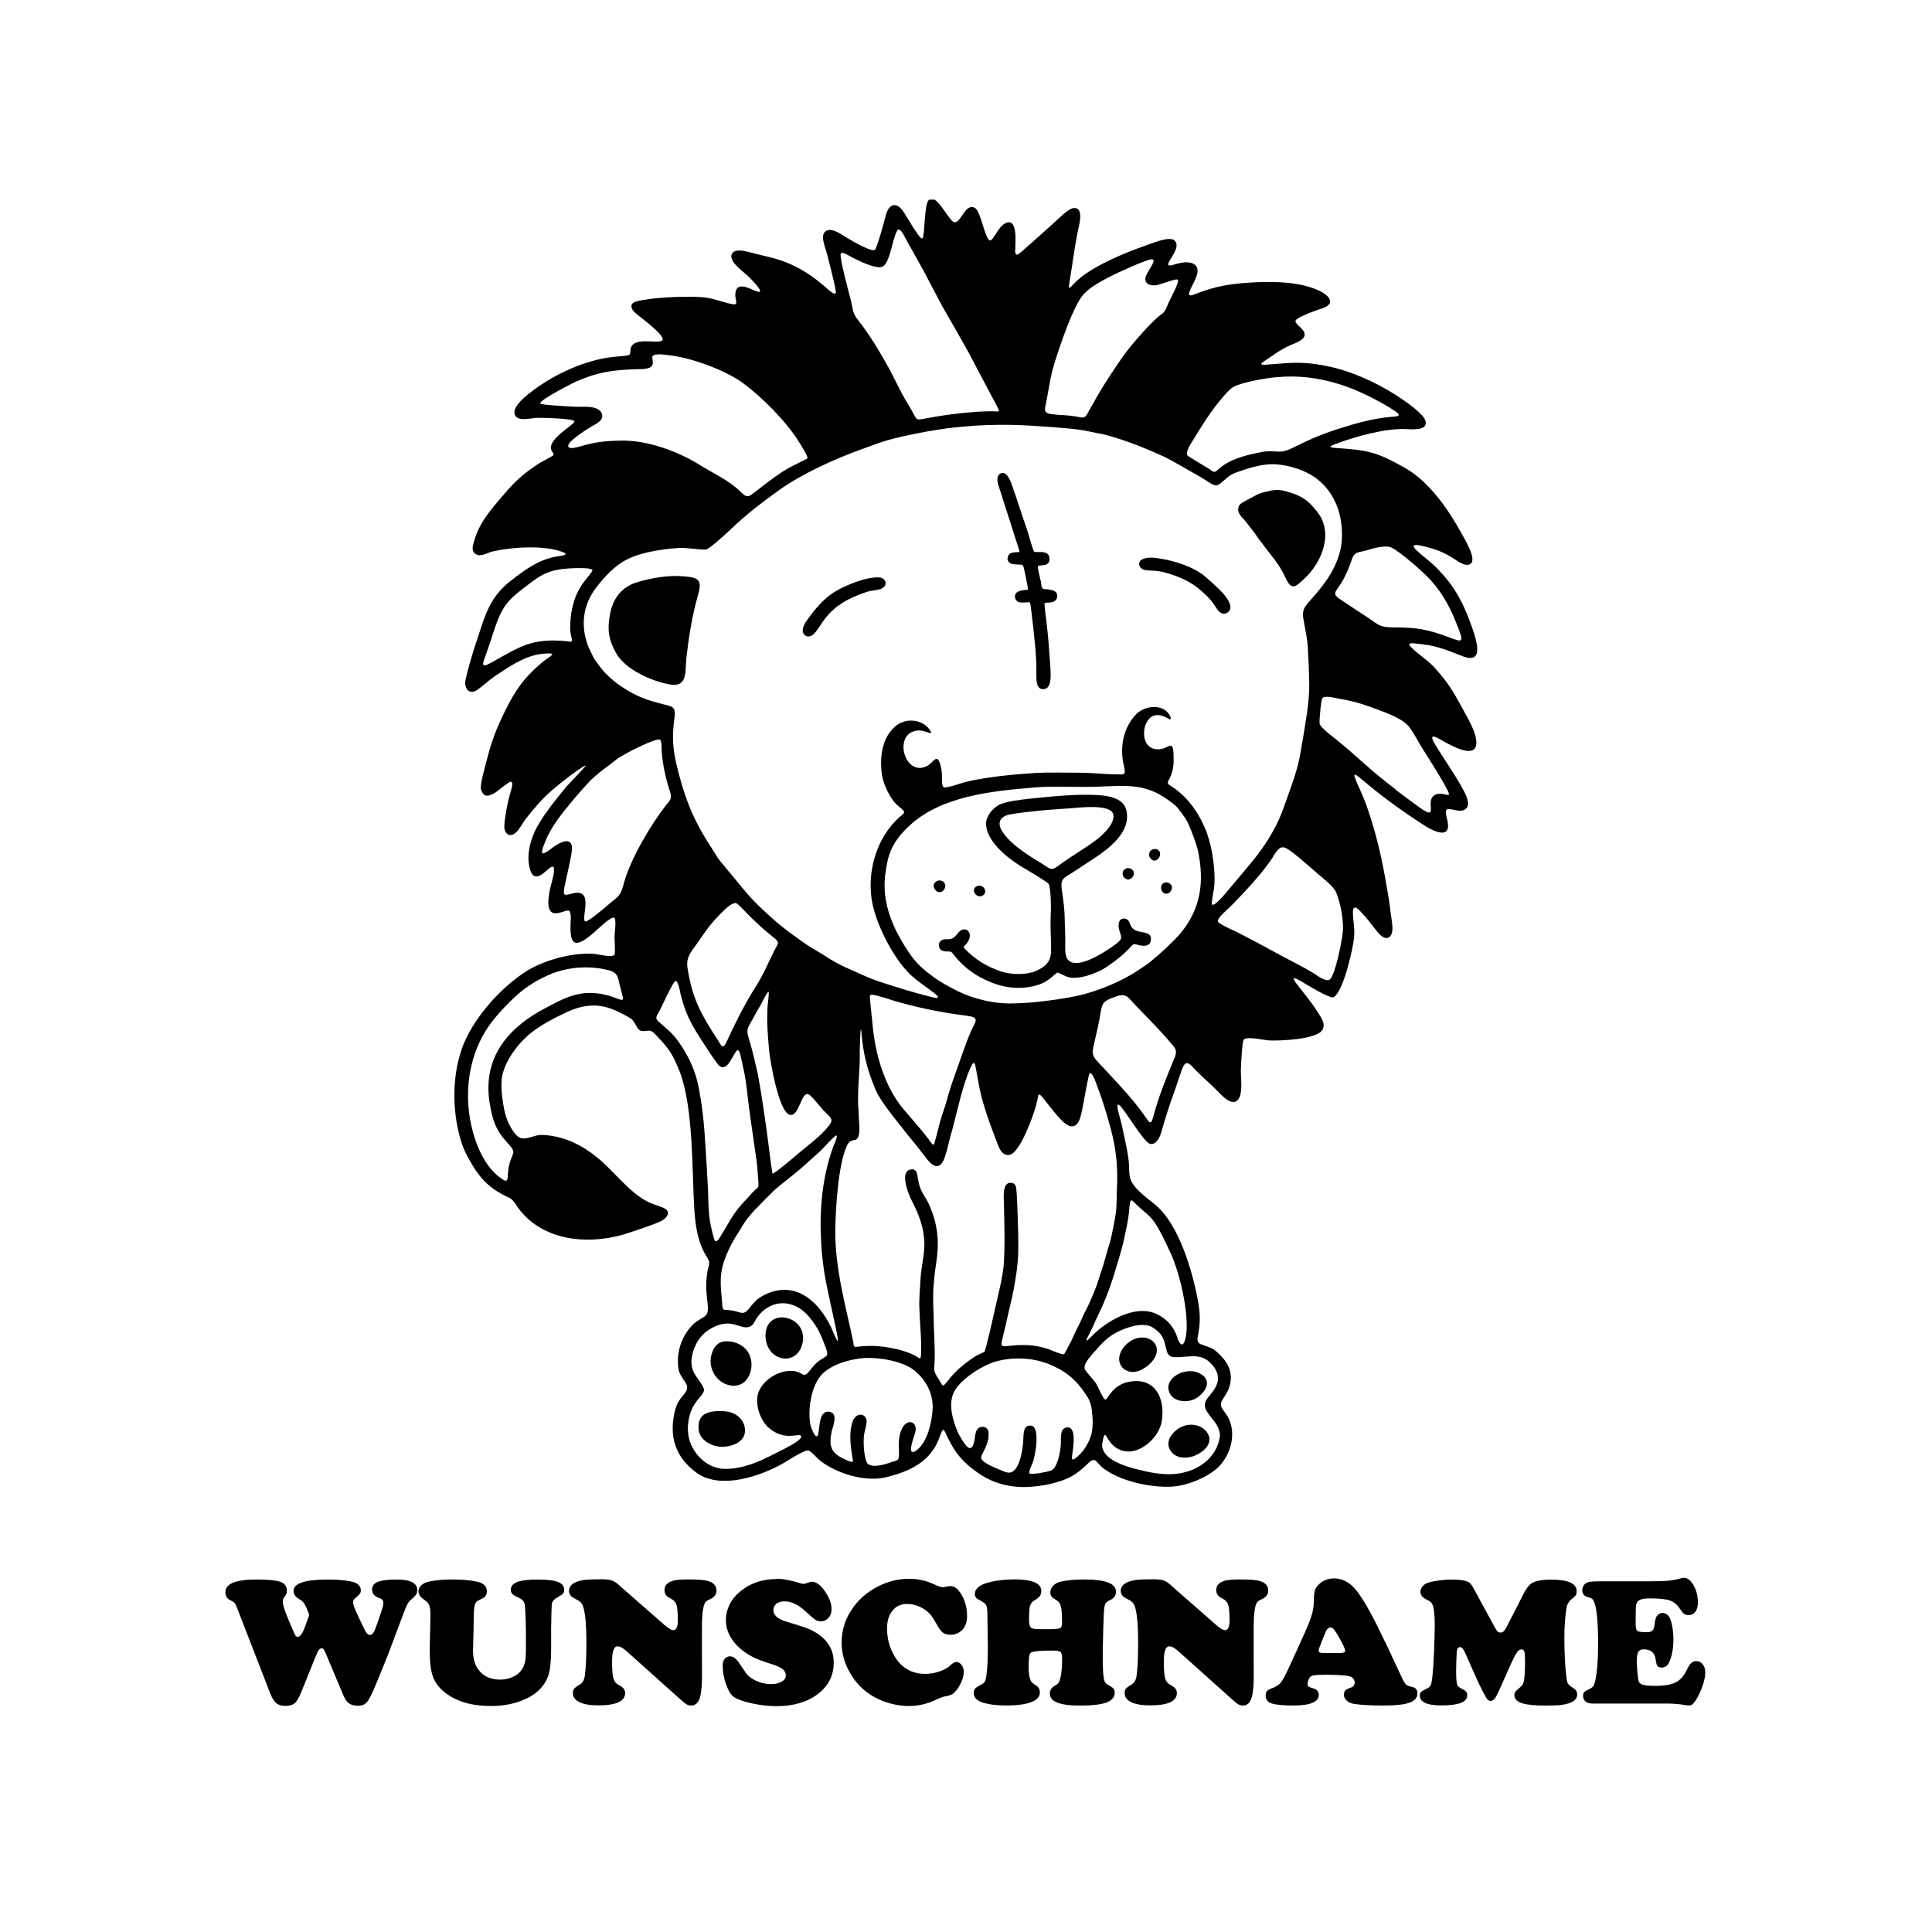 <svg width="1500" height="1500" viewBox="0 0 1500 1500" xmlns="http://www.w3.org/2000/svg">
  <!-- Gruppierte und zentrierte Elemente -->
  <g transform="translate(352.753, 155.0)">
    <!-- Original-Motiv skaliert -->
    <svg width="794.493" height="1000" viewBox="0 0 435.7 548.4">
        <path class="st0" d="M5.6,407.4c4.7,8.7,8.6,13.4,17.8,17.6c1.8,0.8,2.9,3.2,4.2,4.9C38,443.2,56.1,445,71.4,440.8 	c2.8-0.8,15.2-4.9,17.2-6.2c2.1-1.3,3.7-3.7,0.7-5.2c-2-1-4.6-1.5-6.9-2.7c-8-4-14.5-13.1-21.6-18.9c-6.4-5.2-13.6-8.8-22-9.5 	c-3.9-0.3-4.5,0.6-8,1.3c-3.4,0.7-4.8-1.5-6.5-4.1c-2.5-4-3.3-8.6-3.9-13.2c-0.4-3.1-0.6-6.7,0.1-9.8c1.6-6.7,7.1-13.8,12.5-18 	c4.4-3.4,9.3-5.9,14.3-8.3c6.9-3.3,13.5-4.3,20.7-1.2l0.5,0.2c1.4,0.6,2.7,1.3,4.1,2c1.1,0.6,2,1.1,3,1.8c2.7,3,1.8,5.6,6.3,4.9 	c2.4-0.4,3,0.9,4.6,2.5c5.2,5.4,6.7,8,9.5,15c5.9,15.8,5.1,41.8,6.2,59c0.5,7,1.5,13.7,5.3,19.8c1.7,2.7,0.9,2.9,0.3,6 	c-1,6.2-0.5,8.6,0.1,14.6c0.5,5.5-2,4.4-5.8,7.7c-5.1,4.7-7.5,11.6-6.8,18.5c0.6,6,6.3,7.1,2.6,11.5c-2.6,3.1-3.5,4.6-4.3,8.6 	c-2.1,10.5,1,18.8,9.7,25.1c10.1,7.1,26.9,1.4,36.6-4.1c1.7-1,9.4-6,10.9-5.5c1.1,0.3,3.6,3.2,4.8,4.2c6.9,5.5,18.9,9.2,27.7,7.3 	c10.4-2.5,19.7-6.6,23.4-17.5c1.6-4.5,1.7-2.9,3.2,0.2c3.3,6.9,6.7,10.9,13,15.3c9.5,6.6,19.5,7.1,30.5,4.8c7.5-1.8,11-3.5,16.5-8.9 	c3.1-3,3.3-0.4,6.2,2c7.2,5.6,20,8.4,29,8c7-0.3,17.3-4.4,21.7-10c4.3-5.6,6-13.4,2.5-19.8c-1.6-2.9-4.2-4.2-2.2-7.3 	c2.1-3.2,3.5-5.5,3.5-9.5c-0.1-4-1.9-6.8-4.6-9.5c-3.3-3.3-3.9-2.9-8-4.5c-2.2-0.8-1.6-2.7-1.2-4.7c1.2-6.7,0.4-11.3-1-17.9 	c-2.5-11.4-7.7-27.9-16.3-35.9c-3.8-3.5-11.3-8-12-13.3c-0.3-2.3-0.1-4.7-0.5-7.2l-0.1-0.8c-0.5-3.6-1.4-7.2-2.1-10.7l-0.1-0.5 	c-0.6-3.2-1.5-5.9-2.2-8.9c-0.8-4,1.2-1.6,2.4,0.1c2.4,3.1,8.3,12.7,10.8,14.2c2.7,1.4,4.7-2.4,5.2-4.5c1.8-6.1,3.6-12,5.8-17.9 	c1.1-3.1,2-6.1,3.1-9.1c1.7-4.6,3.3-2.3,5.9,0.4c3.2,3.3,6.7,6.2,9.9,9.5c1.9,2,6.2,6.4,8.5,2.4c1.7-3.3,0.6-9,0.8-12.8 	c0.1-1.9,0.5-11.3,1.2-12.2c1.7-1.4,8.2,0.2,10.9,0.4c4.6,0.2,20.2-0.4,22.6-4.5c1.5-2.6-0.5-5.1-1.9-7.4c-3-4.8-6-8.1-9.3-12.5 	c-3.3-4.5,2.7-0.4,4.1,0.4c2.1,1.2,9.5,5.7,11.6,5.7c4.3-1.7,8.5-20.7,9-25.6c0.3-4.3-0.4-6.3-0.5-10.2c-0.2-5.2,3.1-0.9,4.7,0.8 	c2.3,2.5,3.9,4.9,6,7.4c3.3,4,6.4,2.5,6.1-2.5c-0.1-2.4-0.8-5.4-1-8c-0.5-4.4-1.5-9.1-2.2-13.5c-2.1-11.7-5.7-26.2-10.6-36.9 	c-4.1-8.9-2.9-7.4,3.6-2c7.6,6.3,15.9,12.2,24.2,17.5c3.6,2.2,11,5.9,9.5-2c-0.2-1.1-1.5-4.8,0-5.2c1.8-0.4,6.2,2.2,8.3-0.7 	c1.5-2.7-1.6-7.3-2.9-9.8c-3.4-5.9-7.2-11.2-10.7-17c-3.7-6.1,1.7-2.4,4.4-0.9c3.8,2,14.5,7.9,13-1.6c-0.7-4.6-5.2-11.6-7.5-16 	c-3.3-6-5.9-9.6-10.6-14.7c-3-3.1-6.5-5.2-9.4-8.1c-2.1-2.1,0-1.9,1.8-1.7c8.9,0.8,11.9,2.3,20,5.4c10.3,4,5.1-9.1,3.5-13.7 	c-1.1-3.1-2.4-6.1-3.8-9.1l-0.2-0.3c-2.8-5.5-5.4-9-9.6-13.5c-2.7-2.9-5.2-4.7-8.1-7.2c-4.8-4.1-2.5-4,2.1-2.9 	c5.2,1.3,8.5,2.6,13,5.6c1.7,1.1,5.3,3.6,7,1.2c1.4-2.8-3.1-10.1-4.6-12.8c-5.5-10-13.6-21.6-23.7-27.4c-12.6-7.1-15.9-7.6-30-8.6 	c-3.5-0.3-1.5-0.9,0.7-1.8c8.2-3.1,20.9-6.6,29.6-6.2c2.3,0.1,9.4,0.8,8.3-3.4c-0.7-2.9-7.1-7.3-9.6-9.1c-8.8-6.1-20-11.5-30.4-13.9 	c-11-2.5-15.9-2-26.9-1.1c-5.3,0.5-2.6-0.8,0.3-2.8c4.5-3.1,6.2-4.3,11.4-6.4c4-1.8,5.2-3.7,1.6-6.9c-2.6-2.4-2.4-2.8,1.1-4.5 	c3.2-1.5,5.2-2.2,8.5-3.3c5.6-1.8,3.4-5.1-0.6-7.2c-8.1-4.1-19.2-4.3-28.1-3.9c-9.7,0.5-16.6,1.5-25.6,5.1c-2.6,1-2.9,0.5-1.8-2.1 	c1.3-3.1,5.8-9.3,0.6-11.2c-4.1-1.2-8.4,1.4-9.7,1c-2-0.7,5.3-7,2.6-10.3l-0.4-0.4l-0.5-0.3c-2.8-1.1-9.1,1.7-12.1,2.7 	c-8.9,3.1-23.2,9-29.7,15.7c-3,3.2-2.8,2.8-2.1-1.5c1.3-7.6,2.1-15,3.8-22.5c0.5-2.2,1.8-8.3-2.3-7.8c-2.4,0.3-6.8,5-8.9,6.8 	c-1.8,1.6-13.9,12.6-14.8,13c-1.2,0.2-1.1-1-1.1-2c0-2.7,1.2-13.1-3.6-11.6c-4.1,1.3-6.1,9.8-7.9,7c-2-3.3-3.3-11.3-5.4-13.1 	c-4.5-3.1-6.4,7.6-9.5,5.7c-2.6-1.6-7.8-13.4-10.8-8.7c-1.6,3.5-1.3,14.7-2.3,15.8c-1,1-7.5-10.8-8.5-12l-0.2-0.2 	c-2.8-3.4-5.5-2.1-6.7,1.7c-0.6,2.1-3.9,14.8-4.9,15.4c-1.8,1.1-12.5-5.5-14.5-6.8c-2-1.2-5.7-3-7.2-0.2c-1.1,2.1,0.8,6.5,1.4,8.8 	c0.5,2.1,4.1,15.6,3.7,16.5c-0.6,1.4-4.4-2.5-5-3c-8.5-7.1-15.2-10.5-26-12.9c-2.5-0.6-4.9-1.2-7.3-1.8c-2.1-0.5-6.1-0.9-6.2,2.2 	c0.2,3.3,5.4,6.5,7.8,9c0.7,0.7,8,8,2.4,5.6c-2.5-1-7.7-3.9-8.4,0.7c-0.6,3.9,2.6,6.1-3.2,4.6c-5.6-1.5-7.3-2.5-13.4-2.7 	c-6.9-0.2-18.8,0.2-25.5,1.9c-3.5,0.9-2.3,3.7-0.1,5.3C79,50,91.6,59,88.1,60.2c-2.9,1-11.8-1.7-13,3.1L75,63.8 	c-0.2,2,0.3,2.4-2.4,2.7c-2.8,0.3-5.1,0.4-8.1,0.9c-11.4,2-23.6,7.9-32.6,15.1c-2.1,1.6-8.2,6.6-5.8,9.7l0.3,0.3 	c1.8,1.8,6.3,0.5,8.9,0.4c1.9-0.1,15.3,0.3,15.8,1.4c0.6,1.4-12.7,8.1-9.5,12.9c1.1,1.6,0.9,1.5-1.2,2.7c-1.7,1-3.5,1.8-5.1,2.9 	c-6.7,4.5-9.6,7.3-14.8,13.4C14.8,132.9,10.2,138,8,146.9c-0.5,1.9-0.2,3.8,2,4.4c1.7,0.5,4.1-0.9,5.9-1.4c8.3-2,22.1-2.9,30.1,0.1 	c3.9,1.4-1.5,1.7-2.8,2c-7.6,1.5-12.7,5.3-18.7,9.9l-0.4,0.3c-9.9,7.7-11.3,16.2-15.1,27.2c-0.9,2.5-4.5,14.6-4.4,16.6 	c0.3,3.5,2.7,4.6,5.5,2.5c2.6-1.9,4.5-3.8,7.3-5.7c6-4,12.6-8.6,19.9-9.4c8-0.8,3.2,1,0.1,3.6c-7.8,6.6-11.4,11.8-15.9,20.9 	c-3.7,7.6-5.7,12.7-7.7,20.8c-0.7,2.8-2.8,9.7-2.5,12.2c1,3.6,3,3.4,5.9,1.7c1.5-0.9,5.7-4.6,6.8-4.8c1.2,0.2,0.5,2.3,0.3,3.1 	c-0.6,2.4-1.2,4.1-1.7,6.6c-0.4,2.1-1.7,8.7-1.2,10.7c1.3,3.8,4.3,2.4,6.1-0.2c1.5-2.1,2.1-3.5,3.9-5.6c3.4-4.1,5.5-6.8,9.6-10.4 	c2.7-2.4,5.5-4.6,8.4-6.8c0.7-0.5,6-4.5,6.5-4.2c-0.5,1-6.9,7.4-8.5,9.3c-4.4,5.4-10.4,12.7-13.3,19c-2.2,5-3.5,11.1-1.7,16.4 	c2.9,8.2,10.7-7.2,10,0.5c-0.2,2.2-1.3,5.6-1.8,8c-3,15.5,6.7,7.4,8.3,8.6c0.9,0.7,0.7,4,0.6,5c-0.5,10.5,2.3,10.8,9.9,4.3 	c1.1-0.9,7.6-7.4,8.7-6.3c1,0.9,0.1,6.5,0.1,8.1c0,1.2,0.4,7.1,0,7.6c-1,1.4-7.2-0.3-8.9-0.4c-9-0.5-20,2.4-27.8,6.9 	C20.4,334.8,9,347.4,4,359.4c-5.1,12.6-5.1,28.4-1.2,41.3C3.6,403.2,4.4,405.2,5.6,407.4 M224.6,75.8c0.6,1.2,1.3,2.4,1.9,3.6 	c1.6,3.1,3.5,6.4,5,9.5c0.9,1.8-0.2,1.2-2.3,1.2c-8.7,0-19.7,1.4-28.2,3c-4.8,0.9-3.8,1-6.3-3.4c-1.9-3.3-3.7-6.1-5.4-9.6 	c-1.3-2.5-2.5-5-3.8-7.5c-4-7.2-8.4-14.7-13.5-21.2c-2.6-3.3-2.1-4.2-3.1-8.2c-0.7-2.8-5-18.6-4.4-20.1c0.5-1.3,3.9,1,4.7,1.4 	c2.5,1.3,10.6,5.4,13.2,4c3.2-1.9,4-11.6,6.2-15.4c1.1-1.7,3.2,2.8,3.6,3.6c2.5,4.6,5.1,9,7.6,13.6c2.1,4,4.2,8,6.3,12 	c2.1,4.1,4.8,8.5,7.1,12.6c2.8,5,5.6,9.7,8.2,14.8C222.5,71.8,223.5,73.8,224.6,75.8z M267.5,40.8c2.7-3.3,7.3-5.7,11-7.7 	c2.6-1.4,16.2-7.7,18.4-7.7c2.9,0-2.8,5.9-2.7,8.4c0.1,2.6,2.8,2.9,4.8,2.6c1.8-0.3,7.8-2.7,8.8-2.4l0.3,0.2 	c0.4,1.5-3.1,7.6-3.9,9.5c-0.8,1.7-1.4,4-3.1,5.1c-4,2.7-13.1,13.3-16.1,17.5c-4,5.7-7.4,10.8-11,16.9c-1.5,2.6-2.9,5.1-4.4,7.8 	c-1.4,2.6-2.3,1.7-5.1,1.3c-3.5-0.6-6.3-0.5-9.7-0.9c-4.6-0.5-3.3-2.1-2.6-6.2c1.3-6.7,1.7-11,4-17.7 	C258.4,60.6,263.4,45.9,267.5,40.8z M84.4,66.6c1-1.2,5.1-0.6,6.6-0.4c9.5,0.9,24.4,6.4,31.9,11.9c8,5.9,18.3,16.2,23.6,24.7 	c0.5,0.8,4.4,6.8,3.8,7.4c-0.3,0.3-6.9,3.4-8.2,4.2c-5.5,3.2-10.5,7.4-15.6,11.2c-2,1.5-3,0.3-4.7-1.3c-5-4.9-11.5-7.7-17.4-11.4 	c-9.2-5.7-21.9-10.4-32.9-10.3c-7.2,0.1-11.2,0.5-18.1,2.5c-0.8,0.2-5.7,1.8-4.8-0.8c0.8-2.1,8.3-6.9,10.5-8.1c2-1.1,5-2.7,3.5-5.5 	c-1.7-3.2-7.7-2.4-10.9-2.5c-1.6-0.1-14.8-0.7-15.1-1.4c-0.6-1.4,13.1-8.3,14.9-9.2c9.4-4.2,16-5.1,26.1-5.4c2.3-0.1,7.2,0.3,6.9-3 	C84.5,68.1,84.1,67.6,84.4,66.6z M377.2,78.7c6.3,2,12.1,4.8,17.9,8c2,1.1,3.9,2.3,5.8,3.6c2.9,2.1-0.1,2-2.2,2.2 	c-5.6,0.5-11.4,1.8-16.8,3.4c-8.2,2.4-14.7,4.7-22.3,8.5c-2.5,1.2-5.4,2.9-8.2,2.9c-3.9-0.1-4.7-0.5-8.8,0.4 	c-6.1,1.2-12.7,2.9-17.4,7.2c-1.6,1.5-1.7,1.2-3.8-0.2c-1.5-1-8.7-5.2-9.3-5.8c-0.9-1.8,1.9-5.5,2.8-7.1c2.4-4,5.5-8.9,8.3-12.7 	c1.6-2.2,6.2-8,8.4-9.3c3.5-2,14.2-3.9,18.4-4.2C359.6,74.7,368.2,75.9,377.2,78.7z M361.1,230.7l-0.2,1c-0.2,1.2-0.4,2.4-0.6,3.6 	c-1,6-2.6,10.6-4.6,16.3c-1.9,5.3-3.4,10.1-6,15.2c-4.1,7.8-8.1,12.9-13.8,19.6c-2,2.4-4,4.7-6,7.1c-0.5,0.6-7.3,9.1-7.4,6.1 	c0-1.3,0.8-5.1,1-6.7c0.3-2.6,0.2-5.3,0-7.9c-0.4-5.4-1.5-11.1-3.4-16.2l-0.1-0.2c-3.2-8-8.2-14.9-15.6-19.4 	c-1.3-0.8-0.3-1.8,0.3-3.1c1.6-3.3,1.7-6.6,1.5-10.2l0-0.5c-0.6-6.5-2.7,0.2-8.7-1.7c-6.1-2-4.4-13.7,1.3-14.2 	c1.8-0.2,3.4,0.5,4.9,1.3c0.9,0.5,1.7,1,1.2-0.6c-2.4-5.6-10.4-5.1-14.4-1.3c-5.8,5.9-7.3,14.4-5.4,22.3c0.9,3.9,0.4,3.6-3.8,3.5 	c-5.2-0.1-10.3-0.7-15.6-0.7c-6.3,0-11.9-0.2-18.2,0.1c-9.3,0.6-21.4,1.7-30.4,4c-1.5,0.4-7.6,2.6-8.7,2.1c-1.1-0.5-0.7-4.5-0.8-5.8 	c-0.1-1.1-0.8-7.1-2.7-6.2c-1.6,0.8-2.3,3.1-5.9,3.7c-8.1,1.2-11.5-14.8-2-15.8l0.6-0.1c1.4,0,2.4,0.3,3.6,0.7 	c1.4,0.5,2.5,0.9,1.2-1c-3.4-4.7-10.5-5.1-14.7-1.4c-5.2,4.5-6.4,11.8-5.9,18.3c0.3,4.7,2,8.5,4.4,12.4c1.8,2.6,2.1,2.5,4.3,4.4 	c2,1.8,0.6,2.1-1.1,3.6c-9.5,8.7-13.6,22.4-11.7,35c1.5,10,9.1,24.9,16.4,31.9c3.5,3.3,6.6,5.1,10.2,7.9c4.2,3.3-0.8,1.8-2.7,1.3 	c-6.8-1.7-14.1-4-20.8-6.2l-0.5-0.2c-4.3-1.4-8.4-3.5-12.6-5.3c-4.1-1.8-6.5-3.2-10.2-5.6c-3.1-2-6.4-3.7-9.4-5.9l-0.4-0.3 	c-4.4-3.2-7.9-5.6-12-9.3c-4.6-4.1-8.7-7.9-12.6-12.7c-3.4-4.1-6.7-8.1-10.1-12.2c-0.9-1.1-2-3-2.8-4.3c-0.8-1.2-1.7-2.6-2.5-3.9 	c-6.8-10.9-10.3-20.6-13.2-33.1c-1.6-7-1.8-12.1-0.8-19.2c0.7-4.9-0.5-5-5-6.1c-5.4-1.4-9.6-2.7-14.4-5.5c-4.5-2.7-7.9-5.2-11.4-9.3 	c-1.2-1.4-1.9-2.6-3-4c-0.3-0.4-0.4-0.7-0.7-1.1l-2.3-4.9c-3.2-8.7-2.2-17.3,3.4-24.7c3.5-4.6,7.8-9.3,13-12 	c2.2-1.1,4.3-1.9,6.9-2.6c4.3-1.2,12-2.4,16.6-2.4c3.3,0,6.6,0.7,9.9,0.7c1,0,2-0.9,2.7-1.4c2.9-2.2,6.1-5.2,8.8-7.7 	c6-5.8,13.1-11.2,19.9-16.1c9.8-7,23.4-13.2,34.7-17.3l8-2.9c6.1-2.1,13.6-3.6,20-4.8c2.2-0.4,4.5-0.7,6.7-1.1 	c3.2-0.5,6.4-0.8,9.7-1.1c6.2-0.6,13.4-0.8,19.7-0.7c6.5,0.1,12.8,0.6,19.3,1.1c3.9,0.3,6.8,0.5,10.8,1.1c2.5,0.4,5.1,1,7.6,1.5 	c0.2,0,0.4,0.1,0.6,0.1l0.2,0c4.9,1.1,10.7,3.1,15.4,4.9c3.8,1.5,7.6,3.1,11.3,4.8c4.7,2.3,9.1,5.1,13.7,7.6 	c2.2,1.2,3.6,2.2,5.7,3.5c2.9,1.8,3.4,1.5,6-0.8c2.8-2.5,3.7-3,7.3-4.2c4.6-1.6,10.4-3.2,15.3-2.8c5.7,0.5,12.3,2.5,16.9,6 	c8.1,6.1,11.3,15.7,10.9,25.5c-0.1,2.5-0.5,4.7-1.2,7c-2.7,8.6-7.5,14-13.3,20.6c-2.8,3.2-2.2,5.1-1.5,9c0.6,3.4,1.3,6.5,1.5,9.9 	c0.3,5,0.5,10.5,0.6,15.5C364.1,214.1,362.3,223.2,361.1,230.7z M50.1,187.6c-0.1,1-1.3,0.5-2.2,0.4c-14.9-1.4-19.8,2.2-32.1,9.1 	c-5.2,2.9-3.5,0-2.2-3.8c1.2-3.5,2.4-7,3.5-10.5c3.8-11.4,6.8-13.1,15.8-20c6.2-4.7,10.5-5.6,18.3-5.9c0.8,0,7.8-0.3,7.6,1 	c-0.1,0.6-3.7,4.8-4.6,6.2c-3.7,5.7-4.9,12.1-4.9,18.8C49.4,184.7,49.8,185.8,50.1,187.6z M382.2,153c1.2-3.1,2.4-2.7,5.6-3.5 	c2.9-0.8,8.4-2.7,11.3-1.3c3.7,1.8,13.4,10.3,16.4,13.6l0.2,0.2c5.9,6.7,8.7,12.5,11.9,20.8c2.1,5.6,1.7,5.8-3.9,3.6 	c-9.6-3.6-14.4-4.3-24.6-4.3c-5,0-5.8-1.2-9.8-3.9c-3.8-2.5-7.4-4.9-11.2-7.4c-4.8-3.1-3.2-3.2-0.4-7.7 	C379.6,160,381,156.6,382.2,153z M400.4,250.8c-4.3-3.3-8.1-6.3-12.1-9.9c-4.7-4.2-9-8-14-12c-1.3-1-5.6-4.3-5.9-5.8 	c-0.2-1.3,0.6-9.9,1.2-10.8c0.9-1.3,5.1-0.2,6.6,0.1c4.9,0.8,9.3,1.9,13.9,3.6c4.9,1.9,13.5,4.5,16.6,8.7c1.6,2.1,3.3,5.4,4.7,7.7 	c3.5,5.7,7.5,11.7,10.7,17.6c3.6,6.5-0.7,1.5-4.5,3.4c-4.8,2.4,2.1,11.6-6.5,5.5c-3.3-2.4-6.7-4.9-10-7.4L400.4,250.8z M57.3,248 	c2.8-3,6.2-5.4,9.5-7.9c0.7-0.5,1.1-0.9,1.8-1.4c2.6-2,1.6-1.1,3.9-2.5c2.1-1.3,13.4-7,15-6.3c0.9,0.4,0.7,4.2,0.8,5.3 	c0.5,5.8,1.7,11.3,3.5,16.8c1,3.1,0.2,3.5-1.8,6c-6.4,8.2-14.7,22.3-17.6,32.3c-1.7,6-1.5,5.5-6.5,9.6c-1.2,1-9.3,8.1-10.3,7.4 	c-1.6-2.1,4.1-14.5-5.6-11.8c-3.3,0.9-3.8,0.9-3.1-2.9c0.6-3.3,3.5-14.7,3.2-17c-0.5-4.7-6-1.4-8,0.1c-4.5,3.4-6.2,4.4-3.4-2.4 	c2.5-6.3,7-11.8,11.3-17C52.3,253.5,54.8,250.7,57.3,248z M203.1,330.3c-6.2-4.6-8.7-8-12.6-14.6c-4.8-8.1-8-17.2-7.2-26.7 	c0.2-2.6,0.7-5.1,1.2-7.7c1.4-6,4.5-10.3,9-14.5c13.6-12.9,35.4-15,53.3-16.5c8.5-0.7,17-0.1,25.5-0.3c12.4-0.3,21.2-2.1,31.9,5.8 	c1.6,1.2,2.8,1.9,4,3.5c1.1,1.4,2.1,2.7,3.1,4.2c1.6,2.3,4.6,10.7,5.3,13.6c2.8,13.4,1.3,24.8-7.6,35.5c-1.3,1.5-3.7,3.9-5.2,5.3 	c-2.1,2.1-4.9,4.4-7.2,6.4c-1.3,1.1-4,2.9-5.6,3.9c-6.7,4.6-17.1,8.8-24.9,10.6c-6.2,1.4-13.7,2.4-20,3c-2.3,0.2-5.1,0.3-7.5,0.4 	c-8.1,0.4-17.1-1.7-24.3-5.2C209.9,334.7,207.1,333.3,203.1,330.3z M348.7,279.5c3.3-5.1,4.2-4.6,9-0.9c3.3,2.5,6.7,5.7,10,8.5 	c2.3,2,6.9,5.4,7.9,8.2c1.8,4.6,3.3,12.4,2.6,17.3c-0.5,3.8-3,17.1-5.4,19.4c-1.6,1.3-5.5-1.7-6.9-2.6c-5.1-3.1-11.1-6-16.4-8.9 	c-5.2-2.9-10.7-5.8-16-8.5c-1.4-0.7-7.9-3.5-8.4-4.6c-0.6-1.3,3.9-5,4.8-5.9c2.4-2.3,4.9-5.1,7.2-7.5c3.6-3.8,8.5-9.6,11.4-14 	L348.7,279.5z M103.5,316.5c3.2-4.7,5.9-8.6,10.1-12.7c1.2-1.2,4.7-4.9,6.5-4.2c0.9,0.3,4.9,4.8,6,5.8c3.4,3.3,6.1,5.8,9.9,8.8 	c2.8,2.2,1.8,2.5,0.2,5.6c-2.8,5.6-4.6,10.2-8,15.5c-4.7,7.4-8.5,15.1-12.2,23.1c-1.8,3.8-2.2,1.9-4.1-1 	c-6.9-10.6-10.6-17.3-12.6-30.1C98.5,322.5,100.9,320.2,103.5,316.5z M125.6,357.9c-1.4-4.5-1-4.7,1.3-8.8c1.2-2.3,2.5-4.5,3.8-6.7 	c0.1-0.2,3-6.3,3.2-4.9c0.1,0.8-0.6,5.9-0.6,7.3c-0.3,6.1,0.2,11.2,0.7,17.2c0.4,4.6,4.1,26.2,8.7,27.6c4.3,1.3,4.9-10.7,8.4-8.5 	c1.7,1.1,5,5.8,7.1,7.7c3.1,2.9,3.2,3.4,0,7c-3.5,3.9-7.7,6.9-11.7,10.3c-1.1,1-10.5,8.9-11,8.6c-0.2-0.1-1.7-11.8-1.8-12.9 	c-1.3-9.7-2.7-19.9-4.5-29.6C128.1,367.3,127,362.6,125.6,357.9z M12.9,354.6c3.2-5.3,7.3-9.7,11.7-14c0.6-0.6,1.1-1.1,1.7-1.6 	c4.6-4.2,9.8-7.3,15.6-9.6c7.4-2.8,16.1-3.3,23.8-1.3c4.3,1.1,3.9,3.5,5,7.4c2.2,7.9,1.4,5-6.2,3.1c-11.4-2.7-18.2,1.6-27.9,6.8 	c-15.3,8.6-24.6,21.5-21.5,39.6c1.2,7.1,2.6,11.3,7.6,16.7c4.2,4.6,2,3.5,0.6,9.5c-0.5,2-0.4,3.2-0.6,5.2c-0.2,2.2-1.5,1.2-2.8,0.3 	c-8.7-6-12.8-19.5-13.8-29.5C5,376,7.1,364.4,12.9,354.6z M220.1,353.8c-2.7,6.1-4.9,13.2-7.2,19.5c-1.3,3.5-2.2,6.5-3.2,10.1 	c-0.8,3.1-2,5.9-2.9,9.2c-0.8,3-1.5,6.1-2.4,9.1c-0.1,0.2-0.1,0.4-0.2,0.6c-0.5,0.6-2.1-2-2.3-2.3c-3.5-4.6-7.1-8.5-10.8-12.9 	c-7.9-9.5-11.9-23.3-13-35.5c-0.3-3.3-0.7-6.5-1-9.9c-0.3-3.3-0.7-3.6,2.8-2.8c3.1,0.8,6.5,2,9.7,2.9c9.8,2.7,18.6,4.4,28.7,5.7 	C223.7,348.2,222.1,349.6,220.1,353.8z M125.6,387.7c1,7.2,2.1,14.5,3.1,21.7c0.3,2.4,0.5,5.6,0.7,8.1c0.3,3.9,0.1,2.5-2.5,5.3 	c-1.1,1.2-2.1,2.4-3.3,3.6c-5,5.2-6.7,9.3-10.4,15.2c-2.2,3.6-2.5,1.5-3.3-1.7c-1.9-7.4-1.6-11-1.9-18.4c-0.3-6.2-0.7-12.5-1.1-18.7 	c-0.5-8.8-1.3-17.3-3.1-25.9c-1.4-6.6-4.4-12.8-8.3-18.3c-2.9-4.1-4.9-5.3-8.4-8.5c-2-1.8-0.9-2.4,0.2-4.6c1-1.9,5.7-12.3,6.8-12.8 	c1.1-0.5,2.1,4.8,2.2,5.5c2,8,4.2,12.4,8.7,19.3c1.1,1.6,6.6,10.4,7.9,11.4c2.1,1.3,3.4-0.3,4.5-2c2.7-4.1,3.4-8,4.9-0.5 	c0.3,1.3,0.5,2.5,0.8,3.7C124.4,375.7,124.8,381.8,125.6,387.7z M273.7,366.8c-2.6-2.8-2-4.4-1.2-7.9c1-4.5,2-8.4,2.7-13 	c0.7-4.5,1.8-4.8,5.9-6.4c5.2-2,5.6,0.1,9.2,3.8c5,5.2,10.6,10.8,15.2,16.3c0.5,0.6,1.1,1.3,1.4,1.9c1,1.8-0.4,4.1-1.1,5.9 	c-3.1,7.7-5.8,14.2-8,22.3c-1.2,4.7-1.6,3.7-4.1,0.1C288.2,381.9,280.3,374,273.7,366.8z M171.9,382.3c0-6.5,0.9-12.9,0.7-19.3 	c0,0,0.3-13.7,0.7-8.7c0.7,9.1,2.5,16.4,6.1,24.8c2,4.5,6.8,10.5,10,14.5c1,1.2,2,2.5,2.9,3.7c3,3.6,5.9,7.2,8.7,10.9 	c1.6,2.1,4.3,5.1,6.7,1.9c1.4-1.9,2.7-8.2,3.4-10.9c0.3-1.2,0.7-2.3,1-3.5c2.1-8,4.4-18.9,7.7-26.2c1.8-4,2-0.9,2.5,1.7 	c0.8,4.6,1.5,8.7,2.8,13.2c1.8,6.2,4.1,12.2,6.4,18.2c0.8,2.1,2.2,4.6,4.9,4.1c4.4-0.8,9.9-16.2,11.1-20.4c0.4-1.6,0.8-3.1,1.1-4.7 	c0.3-1.6,1.8,0.6,2.3,1.2c1.4,1.8,2.4,3.1,3.9,4.9c1.8,2.1,6,8,9.1,6.7c2.4-1,2.8-4.5,3.4-6.8c0.4-2,2.7-14.9,3.1-15.5 	c1.1-1.5,3.3,5.2,3.5,5.9c2.1,5.3,4.1,12.1,5.6,17.7c2.2,8.2,2.9,14.9,2.7,23.3c-0.1,2.3-0.2,4.5-0.2,6.8c0,1.4-0.1,2.8-0.2,4.2 	l-0.1,1.1c-0.4,3.2-1.2,6.5-1.8,9.7c-0.3,1.5-0.6,2.7-1.1,4.2c-0.7,2.4-1.5,4.9-2.1,7.3c-0.3,1.3-0.9,2.8-1.3,4.1 	c-0.4,1.2-0.8,2.5-1.2,3.7c-0.2,0.6-0.4,1.2-0.5,1.7l-0.1,0.2c-1.3,3.5-2.8,7-4.4,10.3c-0.6,1.1-1.1,2-1.6,3.2 	c-1.4,3.4-3.3,6.5-4.7,10c-0.4,0.7-3.1,6-3.3,6.1c-1.2,0.2-5.5-1.8-7-2.3c-5.7-1.9-11-1.9-16.9-1.2c-3.4,0.4-3-0.4-2.2-3.7 	c0.8-3.4,1.6-6.5,2.3-9.9c0.8-3.7,1.7-6.9,2.4-10.7c1-5.8,1.7-9.7,1.9-15.7c0.1-5.4-0.1-11.3-0.3-16.7c-0.1-3-0.2-6.8-0.5-9.8 	c-0.1-1.5-0.4-2.9-2.3-3c-3.9-0.3-3,6.8-3,9.2c0.2,8.2,0.5,17.8-0.1,25.9c-0.4,4.9-2.3,12.4-3.4,17.3c-0.5,2.2-4.1,18.5-4.8,19.6 	c-2.7,1.2-3.5,1.5-6,3.3c-4.4,3.2-7,5.6-10.3,9.9c-1.7,2.1-1.7,0.8-3-1.3c-2.7-4.1-2-3.6-1.9-8.4c0.1-2.7,0-6-0.1-8.7 	c-0.1-3-0.3-5.9-0.3-8.9c-0.1-4.5-0.4-9-0.1-13.5c0.3-3.7,0.6-6.7,1.2-10.5c1.3-8.5,0.7-15.8-2.7-23.8c-2.1-5-4.2-5.8-5.1-11.8 	c-0.3-2-0.5-4.7-3.4-3.9c-4.5,1.2-0.5,10.8,0.9,13.5c2.8,5.4,4.9,10.8,5.2,17c0.3,5.1-1.3,10.5-1.6,15.8c-0.2,4.6-0.7,8.1-0.5,12.8 	c0.2,6.6,1,13,0.7,19.7c-0.1,2.6-0.8,1.3-2.9,0.2c-2-1-4.1-1.7-6.3-2.3c-6.3-1.5-11.3-2.1-17.8-1.3c-2.1,0.3-1.5-0.5-1.9-2.3 	c-3.3-15.6-7.7-31-7.6-47.1c0.1-9.2,1.2-28,4.9-36.1c1.8-3.9,3.8-1.2,4.9-3.9l0.2-0.7c0.5-1.8,0.2-4.5,0.1-6.4 	c-0.1-1.3-0.2-2.6-0.2-4C171.9,385.9,171.9,384.1,171.9,382.3z M117,446.7c1.2-2.5,2.6-4.9,4.1-7.2c0.6-1,1.3-2.1,1.9-3.1 	c1.1-1.9,3.5-4.8,5.1-6.4c2.6-2.7,5.3-5.5,8-8.1c1.4-1.3,3.6-3,5.2-4.3c2.9-2.4,5.6-4.4,8.4-7c2-1.8,4.2-3.8,6.2-5.6 	c1.4-1.3,5.5-6.1,6.8-6.6c0.6,0.6-1,3.8-1.3,4.6c-4.9,13.4-6,27.3-5.2,41.5c0.3,4.7,0.7,8.1,1.4,12.8c1.5,8.6,3.5,16.6,5.2,25 	c1.7,8.2-1.3,0.1-2.4-2.2c-5.5-11.4-15.5-20.2-28.5-13.7c-3.4,1.7-4.5,3.4-6.8,6.2c-2.1,2.4-3.3,1.1-6.2,0.5 	c-5.4-1.1-4.4,1.4-5.1-5.9C112.9,458.7,113.4,454.4,117,446.7z M280.7,458.3c0.9-2.9,3.9-12.7,4.4-15.5c0.9-4.3,1.8-7.8,2.2-12.3 	c0.6-6.9,0.6-4.6,5.1-0.8c4.3,3.6,5.3,4.6,8.1,9.7c1.7,3.1,3.1,6.2,4.6,9.4c3.3,7.3,6.1,19.2,6.6,27.2c0.2,2.9,0.3,7.8-0.9,10.4 	c-1,2.3-2.2,0.2-2.7-1.1c-0.8-2.4-1.1-3.3-2.6-5.5c-1.9-2.6-4-4.2-6.9-5.5c-8.9-3.9-21,3.2-27.1,9.5c-3.7,3.8-2.4,1.6-0.7-1.8 	c0.6-1.2,1.2-2.3,1.7-3.5c0.5-1.2,0.9-2.2,1.5-3.3C276.8,469.5,278.8,464.3,280.7,458.3z M106.3,506.9c0.1-1.6-3.3-5.5-4.2-7.3 	c-1.8-3.3-1.3-7,0-10.4c1.1-2.9,2.7-5.2,5.1-7.2c10.9-7.7,14.3,0.2,19.1-2.4c1.2-0.7,1.8-2.6,2.7-3.8c5.4-7.3,14.3-7.9,20.8-1.5 	c4,4.3,5.8,7.7,7.8,13.1c0.4,1.1,1.6,3.7,1,4.7c-0.4,0.6-2,1.4-2.6,1.8c-2.4,1.6-3.2,2.9-5,5.1c-2.2,2.7-2.5,0.7-5.3,0l-0.7-0.2 	c-5.5-0.8-11.6,2.4-14.5,7l-0.5,0.9c-2.6,4.7-0.2,12.3,3.5,15.9c6.7,6.1,12.6,2.7,13.9,3.6c2.3,1.5-9.2,6.8-10.1,7.3 	c-2.3,1.2-4.6,2.3-7,3.4c-4.9,2.1-10.3,3.7-15.7,3.5c-7-0.4-12.8-6.1-14.6-12.6c-1.3-4.9-0.3-11.7,2.9-15.8 	C103.7,510.5,106.1,508.7,106.3,506.9z M326,526.2c-1.2,9.9-10.1,15.7-19.5,16.4c-5.3,0.4-10.7-0.7-15.8-2 	c-4.8-1.2-14.7-4.1-14.9-10.2c0-0.4,0.6-5.5,1.6-4.2c0.7,1,1.2,2.1,2.2,3.3c5.5,6.2,13.3,3.4,18-2.1c0.5-0.6,0.9-1.1,1.3-1.7 	c2.3-3.6,2.6-6,2.6-10.2c-0.4-8.6-5.6-14-14.6-12.1c-6.9,1.5-8.6,7.4-9.7,7.5c-0.9,0-3.3-5.8-4-6.9l-0.3-0.4 	c-1.1-1.6-4.1-4.6-4.5-5.8c-0.7-2.4,3.4-6.3,4.8-8c3.8-4.4,6.6-6.9,12.1-9c3.4-1.3,8.3-2.6,11.7-0.8c4.4,2.7,5.1,4.8,6.1,9.4 	c0.8,3.6,2.4,3.6,5.9,3.4c5.9-0.4,10.2-1.4,14.3,4.1c1.5,2,2.1,3.9,1.7,6.4c-1.4,6.1-8.6,7.7-3.9,13.7 	C323.3,520.1,325.8,522.1,326,526.2z M271.7,518.5c0.2,2.6,0.1,5.2-0.6,7.7c-1.2,3.7-3.6,7.5-6.8,9.8c-2,1.4-1.2-1.1-1.1-2.4 	c0.3-2.3,1.9-11.7-2.6-10.8L260,523c-2.3,0.9-1.6,5.2-1.8,7.4c-0.2,2.7-1.4,9.9-4.3,10.8c-1.6,0.5-7.5,1.7-8.9,1.2 	c-0.8-0.5,0.9-3.7,1.2-4.5c1.1-2.8,3.4-15-0.5-15.9c-0.6-0.1-1,0-1.5,0.1c-2.2,0.7-1.8,4.7-2,6.7c-0.2,3.3-1.6,13.7-6.4,13.2 	c-1.1-0.1-2.5-0.8-3.5-1.2c-1.7-0.7-8.2-3.2-8-5.3c0.2-1.8,3.2-5.1,3.2-9.8c0-1.5-0.3-2.5-1.8-3.1l-0.5-0.1c-4.8-0.2-2.6,6.4-5,8.8 	c-1.5,1.5-4-3.3-4.6-4.2c-0.5-0.9-1-1.7-1.4-2.6c-2.3-5.8-4.5-13.3-0.3-18.7c3.7-4.8,10.9-9.4,16.6-11.1c7.2-2,15.4-1.7,22.4,1 	c7.2,2.9,11.6,6.5,15.9,12.9C271.2,512,271.4,514.4,271.7,518.5z M176,538.2c-1.7-2.1-2-9.9-1.5-12.6c0.3-1.7,1.2-4.5,1-6.1 	c-0.9-3.1-4.2-2.7-5.6,0l-0.3,0.7c-2.4,6.6,0.3,16.3,0.1,17c-0.3,0.8-3-0.7-3.5-0.9c-6.1-2.7-6.8-5.8-5.5-12c0.6-2.2,2.8-7.6-1-8.2 	c-4.9-0.7-3.9,7.6-5,10.1c-1,1.7-2.8-3.5-3-4.1c-1.4-6.3,0.1-16.5,4.4-21.5c4.1-4.7,12.6-7,18.6-7.4c6.5-0.3,16.2,1.3,21.3,5.4 	c4.7,3.9,7.6,9.3,7.7,15.5c-0.2,5.7-2.2,15.6-7.5,18.8c-4,2.2,0-7.2,0.2-8.7c0.8-5.2-6.8-6.2-7.2,5.6c0,1.3,0.4,5.6-0.2,6.4 	c-0.5,0.8-1.8,1-2.6,1.2C184,538.4,178.1,540.2,176,538.2z"/> <path class="st0" d="M260.4,330.7c4.5,2.1,13.6-1.4,17.5-4.1c4.4-3.1,6.8-4.9,10.5-8.9c1.2-1.3,1.7-0.5,3.5-0.2 	c2.4,0.5,4.7,0.2,4.7-2.8c0-4.2-6.8-1.3-8.7-5.8c-0.6-1.4-0.8-2.6-2.6-2.8c-2.3-0.2-2.7,2.2-2.4,4c0.8,4.1,2.5,4.1-1.7,7.2 	c-3.7,2.7-18.9,13.1-20.9,4.2c-0.4-1.7-0.1-6.3-0.2-8.4c-0.1-3.1-0.2-6.2-0.3-9.2c-0.2-3.8-0.7-6.8-1.2-10.5 	c-0.6-4.6,1.3-4.7,4.9-7.1c2.8-1.8,5.6-3.7,8.4-5.5c6.7-4.4,16.5-11.6,14.2-20.9c-1.6-6.7-12.2-6.5-17.6-6.5 	c-7.7,0-16.2,0.9-23.9,1.7c-3.3,0.4-10.1,1.1-12.9,2.7c-2.6,1.5-5.2,4.6-5.3,7.7c-0.1,7.4,8.6,14.4,14.3,18 	c1.8,1.1,11.7,6.9,12.3,7.8c1.1,1.7,1.1,11.5,0.9,13.9c-0.2,4.8,0.2,9.7,0.2,14.5c-0.1,4.5-2,6.6-6,8.5c-4.3,2-10.9,1.9-15.4,0.4 	c-6.1-2.1-11.2-5.2-15.6-9.9c-0.6-0.6,0.2-1,0.9-1.8c3.7-4.5-0.3-8.3-3.3-4.9c-2,2.3-2.3,3-5.5,2.9c-3.6,0-3.6,4-1.4,4.9 	c1.7,0.7,3.4-0.2,4.3,1c3.7,5,8.4,8.8,14,11.4c6.7,3.2,13.9,4.4,21.2,2.5c3.8-1,5.8-2.5,8.6-5c0.9-0.8,1.1-0.7,2.3,0 	C259,329.9,259.7,330.4,260.4,330.7 M233.1,268.7c-2.1-3.6-0.6-6.1,3.3-6.9c3.6-0.7,8.6-1.2,12.3-1.6c4.6-0.5,9.5-0.7,14.2-1.1 	c3.5-0.3,15.9-1.7,17.5,2.2c1.5,3.6-3.8,8.7-6.3,10.7c-5.3,4.2-11.4,7.4-16.9,11.6c-3.1,2.4-3.7,1.2-6.9-0.8 	C244.6,279.3,236.7,274.6,233.1,268.7z"/> <path class="st0" d="M77.5,163c-6.4,2-10,7-11.2,13.4c-1.3,6.7-0.6,11.2,2.8,17.1c4.2,6.8,14.9,11.5,22.5,12.9 	c8,1.5,6.6-5.9,7.2-11.3c1-8.7,2.4-17.8,4.8-26.2c1.8-6.3,1.3-8-5.7-8.5C91.2,159.8,84,161,77.5,163"/> <path class="st0" d="M336.5,136.5c1.4,1.8,2.9,3.7,4.3,5.5c0.6,0.8,1,1.6,1.7,2.5c1.7,2.1,3.3,4.4,5,6.5c2.7,3.4,4.4,5.8,6.3,9.8 	c1.8,3.8,3,5.4,6.7,1.9c1-0.9,2.1-2,3-2.9c6-6.5,10.1-17.1,5-25.3c-1.2-1.9-2.6-3.4-4.1-5c-2.9-2.8-5.6-3.9-9.5-5.1 	c-2.6-0.8-4.7-1-7.3-0.5c-2.8,0.7-4.4,0.8-6.9,2.3c-1.4,0.8-5,2.5-6,3.4c-1.5,1.4-1.1,3.5,0.1,5 	C335.3,135.3,335.9,135.8,336.5,136.5"/> <path class="st0" d="M235.5,152.9c0.4,3.7,5.9,1.7,6.7,3c0.3,0.6,2.2,9.8,2,10.1c-0.1,0.2-1.7,0.2-1.9,0.3c-1.7,0.2-3.7,0.7-3.6,2.9 	c0,0.9,0.5,1.4,1.2,2l0.2,0.1c1.7,0.6,4.3-0.1,5,0.2c0.4,0.9,2.3,18.8,2.4,21c0.2,3.4,0.4,6.1,0.3,9.5c0,2.3-0.2,6.9,3.4,6.4 	c3.6-0.5,2.6-7.9,2.5-10.4c-0.4-6-0.8-11.5-1.5-17.5c-0.2-1.5-1-7.4-0.9-8.6c0.3-0.8,5.2,0.7,5.4-3.1c0.1-2.9-3.9-2.8-5.7-3 	c-1.3-0.3-1-2-1.3-3.3c-0.2-0.9-1.5-5.9-1.2-6.4c0.6-0.9,5.2,0.6,4.9-3.4c-0.3-4.1-6.1-2-6.6-2.9c-1.3-3-2.1-7-3.3-10.3 	c-2.2-6.2-4.1-12.5-6.3-18.6c-0.7-1.9-2.6-6.2-5.2-3.9c-1.7,1.6-0.2,5,0.4,6.9c2.2,7,4.4,13.8,6.6,20.7c0.2,0.7,1.7,4.9,1.6,5.4 	c-0.8,0.3-4.5-0.4-4.9,2.1L235.5,152.9z"/> <path class="st0" d="M126,499.5c2.3-7.7-3.1-13.8-10.8-13.4c-4,0.2-6,4.6-6.1,8.2c-0.1,5.9,4.6,11,10.5,10.7 	C122.9,504.7,124.9,502.5,126,499.5"/> <path class="st0" d="M292.6,153.3c-1.9,1.3-1.1,4.1,1.9,4.5c3.1,0.3,4.4,0,7.8,0.9c6,1.6,11.4,3.9,16,8.1c2.9,2.6,4.2,4,6.3,7.3 	c1,1.6,2.6,3,4.6,1.7c3.2-2.1-0.6-6.8-2.3-8.6c-2-2.1-5-4.8-7.2-6.7c-4.8-4.1-12.7-6.6-18.8-7.6C298.2,152.4,294.9,152,292.6,153.3" 	/> <path class="st0" d="M104.1,524.3c0.8,4.1,5.6,6.6,9.6,6.7c4.9,0.1,11.2-2.4,9.9-8.5c-0.7-3.3-3.6-5.8-6.9-6.4 	c-3.4-0.6-9.9-0.7-11.9,2.8C103.9,520.5,103.8,522.5,104.1,524.3"/> <path class="st0" d="M152.9,185.1c1.7-1.6,3.4-4.8,5-6.8c4.4-5.6,9.5-8.3,16-10.7c2.8-1.1,3.7-1,6.4-1.5c4.9-0.9,3.6-4.9,1-5.2 	c-5.1-0.7-15.1,3.4-19.4,6.1c-4.9,3-8.8,7.9-12.1,12.6c-1.2,1.7-2.4,4.4-0.4,6C150.6,186.4,151.8,185.9,152.9,185.1"/> <path class="st0" d="M140.1,475.9c-6-0.2-8.4,4.6-7.4,10c1.7,8.9,12.7,10.4,15.3,1.9C149.9,481.9,146.3,476.6,140.1,475.9"/> <path class="st0" d="M304.1,530.7c1.4,5.6,8,5.9,12.4,3.5c2.4-1.3,5-3.4,5-6.4l0-0.4c-0.8-4.6-6-6.6-10.1-5.5 	c-2.5,0.6-4.3,2-5.9,3.9C304.3,527.3,303.9,528.8,304.1,530.7"/> <path class="st0" d="M294.6,497c10.9-8.3-0.3-17.4-8.6-9.5c-7.2,7.3,0.2,15,7.6,10.1l0.6-0.4L294.6,497z"/> <path class="st0" d="M304.5,508.1c2,4.1,8.3,4.4,11.9,1.9c4.5-3.2,6.3-8.2-0.1-10.7c-5.3-2-14,2.2-12,8.2L304.5,508.1z"/> <path class="st0" d="M206.1,289.9c-4.5,1.3-0.4,7.3,2.3,4C209.8,292.1,208.8,289.6,206.1,289.9"/> <path class="st0" d="M286.7,284.6c-4.1,0.8-1.7,6.3,1.4,4.5c1.9-1.5,1.6-3.9-0.7-4.4L286.7,284.6z"/> <path class="st0" d="M296.1,280.1c2.7,4,6.5-2.2,3-3.5C297.1,276,295.1,277.6,296.1,280.1"/> <path class="st0" d="M223.1,292.1c-3.9,1-1,6,2,4.1C226.9,295.1,226,291.9,223.1,292.1"/> <path class="st0" d="M303.5,290.7c-4-0.2-2.9,5.3,0,4.8C305.2,295.3,307.1,291.7,303.5,290.7"/> 
    </svg>
    
    <!-- Wunschname Text Element -->
    <g transform="translate(-177.753, 1070) scale(3.833)" fill="#000000">
      <path d="M16.86,7.15l-.53-1.27c-.33-.74-.73-1.23-1.22-1.47-.87-.46-1.31-1.04-1.31-1.74,0-1.55,2.32-2.32,6.97-2.32,2.32,0,4.09.19,5.3.56.41.13.74.34.99.63.25.29.37.61.37.96,0,.3-.06.53-.17.69s-.43.47-.95.93c-.3.25-.45.52-.45.8,0,.42.23,1.12.69,2.11l1.03,2.21c.47,1,.81,1.64,1.01,1.92.2.27.43.41.68.41.28,0,.52-.16.72-.47s.46-.93.77-1.85l.87-2.54c.24-.73.36-1.27.36-1.63,0-.48-.25-.8-.76-.96-1.02-.33-1.52-.91-1.52-1.74,0-.73.39-1.25,1.18-1.56.79-.31,2.08-.47,3.88-.47,1.17,0,2.09.13,2.74.4.91.36,1.36.94,1.36,1.74,0,.35-.08.65-.25.91-.16.25-.49.59-.99,1.02-.33.28-.58.57-.75.89-.18.32-.44.96-.81,1.94l-3.18,8.44c-1.59,3.93-2.54,6.27-2.87,7.02-.33.75-.67,1.42-1.02,2.02-.27.44-.56.74-.89.92-.33.18-.76.26-1.31.26-.73,0-1.31-.16-1.75-.47-.44-.31-.81-.83-1.12-1.56l-3.59-8.53c-.19-.47-.34-.77-.44-.89-.1-.12-.23-.18-.4-.18-.25,0-.47.15-.65.45-.18.3-.53,1.08-1.03,2.34l-2.47,6.13c-.46,1.11-.9,1.85-1.32,2.21-.42.36-1.05.54-1.9.54-.76,0-1.36-.18-1.81-.54-.44-.36-.84-1-1.21-1.92L2.47,6.37c-.28-.7-.47-1.12-.57-1.24-.1-.13-.43-.33-.97-.63-.62-.31-.93-.85-.93-1.6C0,1.2,2.12.34,6.35.34c2.17,0,3.73.15,4.7.45.93.3,1.4.9,1.4,1.8,0,.28-.02.48-.07.61s-.22.41-.53.84c-.15.23-.22.51-.22.85,0,.61.41,1.86,1.22,3.78l.74,1.74c.31.73.52,1.17.63,1.32.1.15.25.23.44.23.47,0,.96-.67,1.45-2.01l.74-2.07c.06-.15.09-.26.09-.35,0-.1-.03-.22-.09-.38Z"/>
      <path d="M65.98,9.78v4.43c0,2.67-.2,4.57-.6,5.68-.86,2.35-2.75,4.05-5.66,5.1-1.77.65-3.76.98-5.99.98-3.88,0-6.99-.93-9.33-2.78-1.14-.91-1.92-1.96-2.36-3.16-.44-1.2-.65-2.93-.65-5.19,0-.88.03-2.33.09-4.36.04-1.43.05-2.37.05-2.83,0-1-.08-1.7-.23-2.09s-.48-.75-.99-1.09c-.8-.52-1.2-1.1-1.2-1.74,0-.47.2-.89.61-1.25.41-.36.94-.61,1.61-.74,1.33-.27,2.9-.4,4.72-.4,2,0,3.65.15,4.97.45,1.29.29,1.94.95,1.94,1.98,0,.51-.19.91-.56,1.22-.08.07-.45.26-1.09.56-.39.17-.65.48-.79.93-.14.45-.21,1.19-.21,2.21s-.05,3.33-.15,6.83c-.06,2.08.5,3.67,1.69,4.76.97.9,2.21,1.34,3.74,1.34.97,0,1.85-.18,2.63-.54.79-.36,1.39-.84,1.8-1.46.33-.47.55-1,.67-1.58.12-.58.18-1.37.18-2.38v-3.99c-.06-3.06-.15-4.86-.26-5.38-.12-.53-.51-.94-1.17-1.24-.63-.28-1.06-.53-1.29-.76-.23-.23-.34-.51-.34-.85,0-.73.43-1.25,1.3-1.59s2.25-.5,4.17-.5,3.23.16,4.08.49c.84.33,1.26.85,1.26,1.56,0,.35-.07.61-.22.78-.15.17-.53.43-1.14.78-.64.36-1.01.75-1.1,1.17-.09.42-.15,1.97-.17,4.66Z"/>
      <path d="M79.83,1.58l9.04,7.92c.85.74,1.46,1.11,1.83,1.11.63,0,.94-.67.94-2.02,0-1.52-.09-2.57-.27-3.12s-.56-.97-1.14-1.25c-.47-.23-.81-.47-1-.74-.19-.26-.29-.6-.29-1.01,0-1.02.7-1.67,2.09-1.96.57-.12,1.56-.18,2.98-.18,1.83,0,3.09.11,3.79.33,1.11.34,1.67.98,1.67,1.92,0,.79-.45,1.38-1.36,1.78-.36.16-.61.3-.74.42s-.25.3-.34.54c-.33.8-.5,2.31-.51,4.54v5.92c0,.91,0,2.15.02,3.72.01,2.13-.12,3.67-.38,4.61-.33,1.17-.92,1.76-1.78,1.76-.38,0-.7-.08-.97-.24-.27-.16-.72-.52-1.35-1.09l-10.76-9.64c-.75-.68-1.37-1.02-1.87-1.02-.74,0-1.11,1.02-1.11,3.07,0,1.68.09,2.83.28,3.45s.57,1.07,1.15,1.36c.81.4,1.22.92,1.22,1.56,0,1.68-1.81,2.52-5.43,2.52-1.63,0-2.9-.21-3.8-.64-.9-.43-1.35-1.04-1.35-1.82,0-.41.08-.72.25-.93.17-.21.55-.48,1.14-.83.57-.34.91-.94,1.03-1.8.21-1.56.31-3.81.31-6.74,0-3.12-.18-5.4-.54-6.83-.13-.52-.3-.91-.51-1.16-.21-.25-.54-.5-1.02-.73-.54-.27-.92-.53-1.13-.78-.21-.25-.32-.56-.32-.93,0-1.16,1-1.89,3-2.2.68-.1,1.86-.15,3.56-.15.97,0,1.67.08,2.11.23s.96.49,1.57,1.03Z"/>
      <path d="M111.67.2c1.25,0,2.88.31,4.9.93.24.07.44.11.58.11.12,0,.48-.11,1.09-.33.19-.07.4-.11.62-.11.81,0,1.67.64,2.57,1.92.9,1.28,1.35,2.51,1.35,3.67,0,.68-.2,1.25-.61,1.72-.41.47-.9.7-1.48.7-.48,0-.88-.1-1.18-.29-.3-.19-.97-.77-2-1.72-1.45-1.35-2.88-2.03-4.28-2.03-.68,0-1.22.16-1.62.49-.41.33-.61.76-.61,1.29,0,1.05.93,1.85,2.78,2.38,2.5.74,4.11,1.28,4.81,1.62,3.09,1.5,4.63,3.71,4.63,6.63,0,2.58-1.05,4.68-3.16,6.32-2.15,1.67-4.97,2.5-8.44,2.5-1.55,0-3.18-.18-4.9-.55s-2.96-.8-3.72-1.3c-.58-.39-1.1-1.23-1.57-2.53-.47-1.3-.7-2.57-.7-3.8,0-.59.12-1.04.36-1.34.3-.39.68-.58,1.14-.58s.9.24,1.33.71c.25.27.85,1.12,1.8,2.56.45.68,1.16,1.24,2.13,1.69s1.98.67,3.02.67c.9,0,1.62-.17,2.18-.5.56-.33.83-.76.83-1.28,0-.48-.22-.9-.65-1.25-.44-.35-1.14-.68-2.12-.98-1.73-.54-3.05-1.04-3.96-1.5s-1.75-1.03-2.54-1.71c-1.91-1.69-2.87-3.62-2.87-5.77,0-1.07.25-2.1.74-3.11.5-1.01,1.2-1.88,2.11-2.62,2.03-1.71,4.51-2.56,7.44-2.56Z"/>
      <path d="M138.52.2c1.77,0,3.47.39,5.12,1.16.77.36,1.31.54,1.62.54.22,0,.57-.05,1.05-.16.16-.04.33-.05.53-.05.63,0,1.18.29,1.65.87,1.16,1.4,1.74,3.15,1.74,5.23,0,1.46-.5,2.54-1.51,3.21-.54.36-1.16.54-1.83.54-.62,0-1.12-.13-1.51-.4-.39-.27-.76-.74-1.13-1.42-.52-.96-.94-1.64-1.27-2.06-.33-.42-.73-.8-1.2-1.13-1.17-.82-2.4-1.23-3.69-1.23s-2.24.45-2.97,1.35c-.73.9-1.1,2.11-1.1,3.62,0,2.08.53,3.99,1.58,5.72,1.43,2.31,3.47,3.47,6.14,3.47.98,0,1.95-.16,2.91-.49.96-.33,1.71-.75,2.24-1.27.46-.44.83-.65,1.13-.65.42,0,.79.2,1.09.59.3.39.45.87.45,1.42,0,.7-.21,1.49-.64,2.36-.42.87-.93,1.56-1.52,2.05-.25.21-.78.39-1.58.54-.46.08-1.07.31-1.83.67-1.79.86-3.66,1.29-5.59,1.29s-4.04-.45-6.04-1.36c-2.34-1.05-4.18-2.67-5.54-4.85-1.33-2.12-2-4.33-2-6.64,0-2.69.84-5.14,2.51-7.35,1.45-1.92,3.35-3.39,5.68-4.41,1.78-.77,3.61-1.16,5.5-1.16Z"/>
      <path d="M159.61.31c3.78,0,5.66.78,5.66,2.34,0,.42-.1.77-.29,1.04-.19.27-.56.56-1.11.89-.47.29-.77.67-.9,1.14-.13.47-.19,1.43-.19,2.87,0,.85.16,1.37.47,1.56.18.12.46.19.83.22s1.24.04,2.61.04c1.25,0,2.02-.07,2.32-.2s.46-.47.46-1c0-1.6-.07-2.71-.22-3.34-.14-.63-.43-1.06-.85-1.29-.53-.3-.88-.56-1.05-.77-.17-.21-.25-.49-.25-.84,0-.5.19-.95.56-1.35.38-.41.87-.68,1.47-.83,1.26-.3,2.84-.45,4.74-.45,2.23,0,3.87.2,4.93.61s1.59,1.04,1.59,1.9c0,.73-.38,1.27-1.12,1.63-.47.22-.78.43-.93.63-.14.2-.26.57-.34,1.12-.05.3-.11,1.65-.18,4.03-.07,2.38-.11,4.28-.11,5.68,0,2.46.09,4.02.27,4.68.1.36.21.61.33.73.12.12.5.36,1.14.73.46.25.69.64.69,1.16,0,.92-.55,1.59-1.64,2.01-1.1.42-2.87.63-5.33.63-2.15,0-3.74-.21-4.77-.64-.93-.39-1.4-.99-1.4-1.8,0-.69.36-1.23,1.07-1.62.35-.19.59-.39.72-.58s.25-.55.37-1.07c.22-1.02.33-2.26.33-3.74,0-.76-.11-1.23-.34-1.42-.22-.18-.81-.27-1.75-.27-2.17,0-3.55.12-4.14.36-.24.1-.39.38-.46.85-.07.58-.11,1.29-.11,2.14,0,1.38.19,2.37.58,2.98.13.19.45.44.94.75.51.29.76.77.76,1.43,0,.85-.59,1.5-1.76,1.94s-2.85.67-5.03.67c-1.99,0-3.61-.21-4.87-.62-.54-.18-.97-.44-1.28-.77s-.46-.7-.46-1.1.1-.71.29-.93c.19-.22.62-.5,1.27-.83.34-.17.58-.39.72-.65.14-.27.25-.71.32-1.34.18-1.42.27-3.27.27-5.55,0-.42,0-.93-.02-1.51-.05-2.9-.07-4.56-.07-4.97.01-1.04-.08-1.73-.26-2.06-.19-.33-.68-.7-1.48-1.1-.53-.25-.8-.63-.8-1.14,0-1.22,1.19-2.07,3.56-2.54,1.38-.28,2.79-.42,4.25-.42Z"/>
      <path d="M191.59,1.58l9.04,7.92c.85.74,1.46,1.11,1.83,1.11.63,0,.94-.67.94-2.02,0-1.52-.09-2.57-.27-3.12s-.56-.97-1.14-1.25c-.47-.23-.8-.47-1-.74-.19-.26-.29-.6-.29-1.01,0-1.02.7-1.67,2.09-1.96.57-.12,1.56-.18,2.98-.18,1.83,0,3.09.11,3.79.33,1.11.34,1.67.98,1.67,1.92,0,.79-.45,1.38-1.36,1.78-.36.16-.61.3-.74.42s-.25.3-.34.54c-.33.8-.5,2.31-.51,4.54v5.92c0,.91,0,2.15.02,3.72.01,2.13-.12,3.67-.38,4.61-.33,1.17-.92,1.76-1.78,1.76-.38,0-.7-.08-.97-.24-.27-.16-.72-.52-1.35-1.09l-10.76-9.64c-.75-.68-1.37-1.02-1.87-1.02-.74,0-1.11,1.02-1.11,3.07,0,1.68.09,2.83.28,3.45.19.62.57,1.07,1.15,1.36.81.4,1.22.92,1.22,1.56,0,1.68-1.81,2.52-5.43,2.52-1.63,0-2.9-.21-3.8-.64s-1.35-1.04-1.35-1.82c0-.41.08-.72.25-.93.17-.21.55-.48,1.14-.83.57-.34.91-.94,1.03-1.8.21-1.56.31-3.81.31-6.74,0-3.12-.18-5.4-.54-6.83-.13-.52-.3-.91-.51-1.16-.21-.25-.54-.5-1.02-.73-.54-.27-.92-.53-1.13-.78-.21-.25-.32-.56-.32-.93,0-1.16,1-1.89,3-2.2.68-.1,1.86-.15,3.56-.15.97,0,1.67.08,2.11.23s.96.49,1.57,1.03Z"/>
      <path d="M234.9,12.94l3.43,7.35c.33.68.6,1.12.82,1.33s.55.35,1,.43c.87.13,1.31.58,1.31,1.33,0,.88-.53,1.52-1.6,1.91-1.07.39-2.81.58-5.23.58-2.74,0-4.76-.12-6.08-.34-.61-.11-1.09-.33-1.44-.66-.36-.33-.54-.74-.54-1.21,0-.36.09-.64.28-.84.19-.2.54-.38,1.04-.55.57-.19.85-.52.85-.98,0-.81-.49-1.29-1.47-1.43-1.05-.15-2.54-.22-4.45-.22-1.61,0-2.57.1-2.89.29-.19.12-.36.34-.51.65-.14.31-.22.62-.22.91,0,.27.05.44.15.52s.44.21,1.01.39c.74.22,1.11.65,1.11,1.31,0,1.44-1.72,2.16-5.17,2.16-1.96,0-3.4-.13-4.32-.4-.85-.25-1.27-.81-1.27-1.67,0-.38.09-.67.28-.87.19-.21.52-.39,1.01-.56.79-.28,1.38-.67,1.79-1.17.41-.5.98-1.58,1.73-3.22l2.56-5.61c.94-2.06,1.58-3.6,1.9-4.62.32-1.02.49-2.02.5-3,.01-1.04.08-1.76.19-2.17.11-.41.37-.8.77-1.19.83-.85,1.9-1.27,3.19-1.27,1.22,0,2.39.48,3.5,1.43,1.55,1.31,3.8,5.11,6.75,11.42ZM222.27,15.23h3.56c.65,0,.98-.15.98-.44,0-.4-.45-1.38-1.36-2.94-.41-.71-.73-1.19-.94-1.43s-.45-.36-.69-.36c-.44,0-.8.41-1.09,1.22-.05.11-.22.54-.53,1.29-.51,1.23-.76,1.97-.76,2.21,0,.3.28.45.83.45Z"/>
      <path d="M260.16,17.97l-2.18,4.88c-.38.82-.68,1.38-.91,1.66-.23.28-.48.43-.76.43s-.5-.11-.71-.34c-.13-.15-.44-.68-.92-1.6-.48-.92-.87-1.74-1.19-2.45l-2.4-5.39c-.33-.75-.67-1.12-1.03-1.12-.39,0-.6.32-.64.96-.08,1.43-.13,2.75-.13,3.96s.06,2.11.18,2.56c.08.27.2.46.34.58.14.12.52.34,1.13.65.4.21.6.56.6,1.07,0,1.36-1.74,2.03-5.21,2.03-2.93,0-4.39-.66-4.39-1.98,0-.34.08-.58.23-.74s.54-.38,1.17-.68c.4-.18.67-.43.81-.74.14-.31.26-.93.35-1.83.11-.97.21-2.56.31-4.76.1-2.21.15-4.1.15-5.67,0-1.97-.15-3.31-.45-4.01-.11-.24-.23-.42-.37-.54-.14-.12-.4-.28-.79-.47-.86-.41-1.29-.94-1.29-1.6,0-.42.16-.81.48-1.16s.75-.6,1.28-.74c.53-.16,1.24-.29,2.13-.41.89-.11,1.64-.17,2.26-.17,1.55,0,2.64.13,3.29.38.31.12.56.29.74.49.18.21.44.63.78,1.27l3.78,6.95c.41.76.7,1.23.85,1.4.16.17.38.25.65.25.24,0,.46-.09.64-.27.19-.18.41-.52.66-1.02l2.56-4.99c.31-.64.52-1.06.62-1.25.59-1.21,1.18-2.01,1.76-2.41.74-.52,2.08-.78,4.03-.78,3.42,0,5.14.78,5.14,2.34,0,.35-.07.63-.2.84-.13.21-.41.47-.82.77-.56.42-.91,1.03-1.05,1.83-.28,1.67-.42,3.7-.42,6.1,0,3.09.14,5.79.44,8.11.07.57.18.96.34,1.16.15.21.54.51,1.17.93.44.29.65.68.65,1.16,0,.85-.56,1.45-1.69,1.8-.58.19-1.19.32-1.83.38-.64.06-1.63.09-2.96.09-2.05,0-3.57-.14-4.58-.44-1.11-.33-1.67-.88-1.67-1.67,0-.29.07-.53.22-.72.15-.19.52-.53,1.13-1.03.31-.25.53-.74.64-1.47.11-.73.17-1.96.17-3.7,0-.97-.04-1.6-.14-1.91-.09-.3-.28-.45-.57-.45-.34,0-.67.23-.98.7-.32.47-.79,1.4-1.42,2.79Z"/>
      <path d="M278.8.71h9.33c1.89,0,3.26-.04,4.13-.12.87-.08,1.71-.24,2.53-.48.25-.07.45-.11.6-.11.63,0,1.19.34,1.67,1.02.8,1.1,1.2,2.43,1.2,3.99,0,.79-.17,1.41-.5,1.86-.33.45-.79.68-1.37.68-.4,0-.71-.08-.93-.25-.22-.16-.52-.53-.9-1.1-.53-.81-1.21-1.35-2.02-1.62-.82-.27-2.16-.41-4.02-.41-1.39,0-2.24.25-2.54.74-.16.27-.25.62-.28,1.07-.03.45-.04,1.59-.04,3.43,0,.73.12,1.18.36,1.35.24.18.88.26,1.91.26.51,0,.88-.11,1.11-.32.23-.21.38-.59.44-1.13.08-.7.17-1.18.26-1.44.09-.26.26-.49.5-.68.25-.22.55-.33.89-.33.5,0,.92.24,1.27.71.25.35.47.97.64,1.86.18.89.26,1.82.26,2.79,0,1.91-.3,3.48-.89,4.7-.33.67-.82,1-1.49,1-.41,0-.7-.11-.85-.32-.16-.21-.28-.65-.36-1.32-.18-1.37-.98-2.05-2.4-2.05-.54,0-.92.17-1.12.52-.2.34-.3.98-.3,1.92,0,.57.04,1.3.12,2.21.08.9.16,1.5.25,1.79.1.36.4.61.9.75.5.14,1.34.21,2.51.21,1.82,0,3.18-.23,4.1-.7.92-.47,1.67-1.31,2.25-2.53.34-.7.64-1.17.92-1.42.27-.24.63-.36,1.06-.36.51,0,.93.22,1.26.66.33.44.5,1,.5,1.66,0,.73-.19,1.63-.56,2.72-.38,1.09-.83,2.06-1.38,2.9-.28.41-.51.69-.69.83-.18.14-.41.21-.69.21-.23,0-.56-.04-1-.11-.77-.15-1.81-.24-3.1-.27h-15.39c-.62,0-1.1-.14-1.43-.41s-.51-.66-.51-1.15c0-.35.07-.6.22-.76s.48-.36,1-.6c.36-.16.63-.35.81-.58.18-.23.31-.57.41-1.02.4-1.83.6-4.29.6-7.39,0-4.67-.29-7.62-.87-8.84-.12-.24-.25-.41-.4-.51-.15-.1-.45-.21-.91-.34-.69-.21-1.03-.67-1.03-1.38,0-.39.12-.73.34-1.03s.53-.5.91-.6c.47-.11,1.39-.16,2.74-.16Z"/>
    </g>
  </g>
</svg>